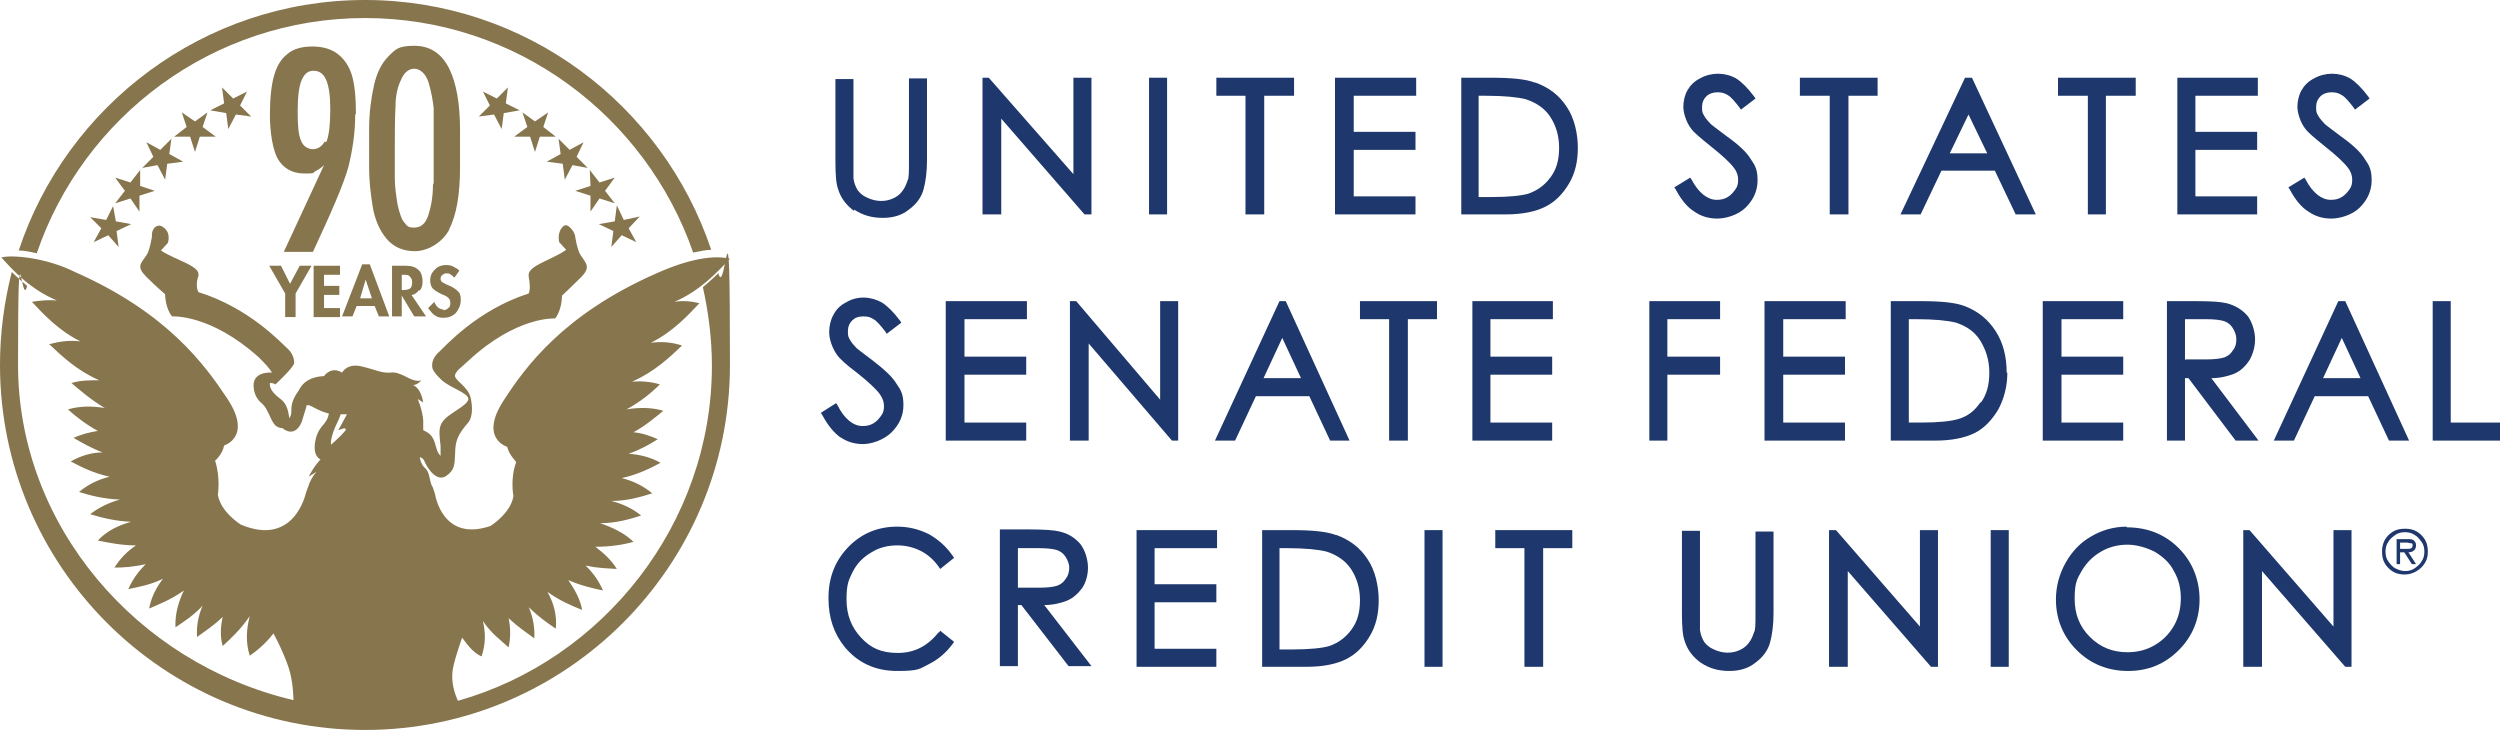 <svg xmlns="http://www.w3.org/2000/svg" id="Layer_1" viewBox="0 0 360.3 105.2"><defs><style> .st0 { fill: #1e376c; } .st1 { fill: #86754d; } </style></defs><g><path class="st0" d="M123.1,30.2c1.2.8,2.5,1.2,4.1,1.2s2.8-.4,3.8-1.2c1.1-.8,1.8-1.8,2.1-2.9.3-1.1.5-2.5.5-4.2v-11.8h-2.6v11.8c0,1.8,0,2.6-.2,2.9-.2.6-.4,1.1-.8,1.6-.3.4-.8.8-1.3,1-1.1.5-2.4.5-3.7-.1-.7-.3-1.1-.7-1.4-1.1-.3-.5-.5-1-.6-1.7,0-.2,0-.8,0-2.5v-11.8h-2.6v11.8c0,2,.1,3.3.4,4.1.4,1.3,1.2,2.3,2.3,3.1Z"></path><polygon class="st0" points="144.3 17.1 156.3 30.9 157.3 30.9 157.3 11.2 154.7 11.2 154.7 25.1 142.5 11.2 141.6 11.2 141.6 30.9 144.3 30.9 144.3 17.1"></polygon><rect class="st0" x="165.6" y="11.2" width="2.6" height="19.7"></rect><polygon class="st0" points="179.5 30.9 182.2 30.9 182.2 13.8 186.5 13.8 186.5 11.2 175.3 11.2 175.3 13.8 179.5 13.8 179.5 30.9"></polygon><polygon class="st0" points="204 28.3 195.1 28.3 195.1 21.6 204 21.6 204 19 195.1 19 195.1 13.8 204.1 13.8 204.1 11.2 192.4 11.2 192.4 30.9 204 30.9 204 28.3"></polygon><path class="st0" d="M221.2,11.9c-1.3-.5-3.4-.7-6.3-.7h-4.3v19.7h6.4c2.4,0,4.3-.4,5.7-1.1,1.4-.7,2.5-1.8,3.4-3.3.9-1.5,1.3-3.2,1.3-5.2s-.5-4.3-1.6-5.9c-1.1-1.7-2.6-2.8-4.5-3.5ZM223.5,25.5c-.8,1.1-1.8,1.9-3.2,2.4-1,.3-2.8.5-5.4.5h-1.8v-14.6h1c2.7,0,4.6.2,5.8.5,1.5.5,2.7,1.3,3.5,2.5.8,1.2,1.3,2.7,1.3,4.5s-.4,3.1-1.2,4.2Z"></path><path class="st0" d="M249,28.4c-.5.3-1,.4-1.6.4-1.3,0-2.6-1-3.6-2.9l-.2-.3-2.3,1.4.2.3c.8,1.5,1.7,2.6,2.7,3.2,1,.7,2.1,1,3.3,1s3-.5,4.1-1.6c1.1-1.1,1.7-2.4,1.7-3.9s-.3-2.1-1-3.1c-.6-1-1.8-2.1-3.5-3.3-1.7-1.3-2.3-1.7-2.4-1.9-.4-.4-.7-.8-.9-1.2-.2-.3-.2-.7-.2-1.1,0-.6.2-1.1.6-1.5.4-.4,1-.6,1.6-.6s1,.1,1.5.4c.5.3,1,.9,1.7,1.8l.2.3,2.1-1.6-.2-.3c-.9-1.2-1.8-2.1-2.6-2.6-1.6-.9-3.6-.9-5.2,0-.8.4-1.4,1-1.8,1.7-.4.7-.6,1.6-.6,2.4s.4,2.2,1.1,3.1c.4.6,1.4,1.4,3,2.7,1.5,1.2,2.6,2.2,3.2,3,.4.5.6,1.1.6,1.7s-.1,1-.4,1.4c-.3.4-.6.8-1.1,1.1Z"></path><polygon class="st0" points="263.7 30.9 266.4 30.9 266.4 13.8 270.6 13.8 270.6 11.2 259.4 11.2 259.4 13.8 263.7 13.8 263.7 30.9"></polygon><path class="st0" d="M283.2,11.2l-9.3,19.7h2.9l3-6.3h7.7l3,6.3h2.9l-9.2-19.7h-.9ZM281,22.1l2.7-5.6,2.7,5.6h-5.3Z"></path><polygon class="st0" points="300.9 30.9 303.5 30.9 303.5 13.8 307.8 13.8 307.8 11.2 296.6 11.2 296.6 13.8 300.9 13.8 300.9 30.9"></polygon><polygon class="st0" points="325.3 28.3 316.4 28.3 316.4 21.6 325.3 21.6 325.3 19 316.4 19 316.4 13.8 325.4 13.8 325.4 11.2 313.8 11.2 313.8 30.9 325.3 30.9 325.3 28.3"></polygon><path class="st0" d="M337.5,28.4c-.5.3-1,.4-1.6.4-1.3,0-2.6-1-3.6-2.9l-.2-.3-2.3,1.4.2.3c.8,1.5,1.7,2.6,2.7,3.2,1,.7,2.1,1,3.3,1s3-.5,4.1-1.6c1.1-1.1,1.7-2.4,1.7-3.9s-.3-2.1-1-3.1c-.6-1-1.8-2.1-3.5-3.3-1.7-1.3-2.3-1.7-2.4-1.9-.4-.4-.7-.8-.9-1.2-.2-.3-.2-.7-.2-1.1,0-.6.2-1.1.6-1.5.4-.4,1-.6,1.6-.6s1,.1,1.5.4c.5.3,1,.9,1.7,1.8l.2.3,2.1-1.6-.2-.3c-.9-1.2-1.8-2.1-2.6-2.6-1.6-.9-3.6-.9-5.2,0-.8.4-1.4,1-1.8,1.7-.4.7-.6,1.6-.6,2.4s.4,2.2,1.1,3.1c.4.6,1.4,1.4,3,2.7,1.5,1.2,2.6,2.2,3.2,3,.4.5.6,1.1.6,1.7s-.1,1-.4,1.4c-.3.4-.6.8-1.1,1.1Z"></path><path class="st0" d="M121.1,63c1,.7,2.1,1,3.3,1s3-.6,4.1-1.7c1.1-1.1,1.7-2.4,1.7-3.9s-.3-2.1-1-3.1c-.6-1-1.8-2.1-3.5-3.4-1.7-1.3-2.3-1.7-2.4-1.9-.4-.4-.7-.8-.9-1.2-.2-.3-.2-.7-.2-1.1,0-.6.2-1.1.6-1.5.4-.4.9-.6,1.6-.6s1,.1,1.5.4c.5.3,1,.9,1.7,1.8l.2.3,2.1-1.6-.2-.3c-.9-1.2-1.8-2.1-2.6-2.6-1.6-.9-3.6-1-5.2,0-.8.4-1.4,1-1.8,1.8-.4.7-.6,1.6-.6,2.5s.4,2.2,1.1,3.2c.4.6,1.4,1.5,3,2.7,1.5,1.2,2.6,2.2,3.2,3,.4.6.6,1.1.6,1.7s-.1,1-.4,1.4c-.3.4-.6.8-1.1,1.1-.5.3-1,.4-1.6.4-1.3,0-2.6-1-3.6-3l-.2-.3-2.2,1.4.2.3c.8,1.5,1.7,2.6,2.7,3.3Z"></path><polygon class="st0" points="147.9 60.9 139 60.9 139 54 147.9 54 147.9 51.4 139 51.4 139 46 148 46 148 43.4 136.3 43.4 136.3 63.5 147.9 63.5 147.9 60.9"></polygon><polygon class="st0" points="167.2 57.6 155.1 43.4 154.2 43.4 154.2 63.5 156.9 63.5 156.9 49.5 168.9 63.5 169.8 63.5 169.8 43.4 167.2 43.4 167.2 57.6"></polygon><path class="st0" d="M191.6,63.5h2.9l-9.2-20.1h-.9l-9.3,20.1h2.9l3-6.4h7.7l3,6.4ZM182.1,54.5l2.7-5.8,2.7,5.8h-5.3Z"></path><polygon class="st0" points="207.1 43.4 196 43.4 196 46 200.2 46 200.2 63.5 202.9 63.5 202.9 46 207.1 46 207.1 43.4"></polygon><polygon class="st0" points="223.8 46 223.8 43.4 212.2 43.4 212.2 63.5 223.7 63.5 223.7 60.9 214.8 60.9 214.8 54 223.7 54 223.7 51.4 214.8 51.4 214.8 46 223.8 46"></polygon><polygon class="st0" points="247.9 51.4 240.3 51.4 240.3 46 247.9 46 247.9 43.4 237.7 43.4 237.7 63.5 240.3 63.5 240.3 54 247.9 54 247.9 51.4"></polygon><polygon class="st0" points="265.9 60.9 257 60.9 257 54 265.9 54 265.9 51.4 257 51.4 257 46 266 46 266 43.4 254.3 43.4 254.3 63.5 265.9 63.5 265.9 60.9"></polygon><path class="st0" d="M289.2,53.7c0-2.3-.5-4.3-1.6-6-1.1-1.7-2.6-2.9-4.5-3.6-1.3-.5-3.4-.7-6.3-.7h-4.3v20.1h6.4c2.4,0,4.3-.4,5.7-1.1,1.4-.7,2.5-1.9,3.4-3.4.8-1.5,1.3-3.3,1.3-5.3ZM285.4,58c-.8,1.2-1.8,2-3.2,2.4-1,.3-2.8.5-5.3.5h-1.8v-14.9h1c2.7,0,4.6.2,5.8.5,1.5.5,2.7,1.3,3.5,2.6.8,1.3,1.3,2.8,1.3,4.6s-.4,3.2-1.2,4.3Z"></path><polygon class="st0" points="306 60.9 297.1 60.9 297.1 54 306 54 306 51.4 297.1 51.4 297.1 46 306 46 306 43.4 294.4 43.4 294.4 63.5 306 63.5 306 60.9"></polygon><path class="st0" d="M318.7,54.5c1.3,0,2.4-.3,3.2-.6,1-.4,1.7-1.1,2.3-2,.5-.9.8-1.9.8-3s-.4-2.5-1.1-3.4c-.8-.9-1.8-1.5-3-1.8-.8-.2-2.2-.3-4.4-.3h-4.2v20.1h2.6v-9h.5l6.8,9h3.3l-6.8-9ZM314.9,51.9v-5.9h3c1.2,0,2.1.1,2.7.3.5.2.9.5,1.2,1,.3.5.5,1,.5,1.6s-.1,1.1-.5,1.6c-.3.5-.7.8-1.2,1-.6.2-1.5.3-2.7.3h-2.9Z"></path><path class="st0" d="M337,43.4l-9.3,20.1h2.9l3-6.4h7.7l3,6.4h2.9l-9.2-20.1h-.9ZM334.8,54.5l2.7-5.8,2.7,5.8h-5.3Z"></path><polygon class="st0" points="353.2 60.9 353.2 43.4 350.6 43.4 350.6 63.5 360.5 63.5 360.5 60.9 353.2 60.9"></polygon><path class="st0" d="M135.3,91.1c-1.6,2-3.5,3-5.9,3s-3.9-.7-5.3-2.2c-1.4-1.5-2.1-3.3-2.1-5.5s.3-2.8.9-4c.6-1.2,1.5-2.1,2.7-2.8,1.1-.7,2.4-1,3.7-1s2.4.3,3.4.8c1,.5,1.9,1.3,2.6,2.3l.2.3,2-1.6-.2-.3c-.9-1.3-2-2.3-3.4-3.1-1.4-.7-2.9-1.1-4.6-1.1-2.8,0-5.2,1-7.1,3-1.9,2-2.8,4.4-2.8,7.3s.8,5.1,2.3,7c1.9,2.3,4.4,3.5,7.6,3.5s3.2-.3,4.6-1c1.4-.7,2.5-1.7,3.4-2.9l.2-.3-2-1.6-.2.3Z"></path><path class="st0" d="M153.7,86.6c1-.4,1.7-1.1,2.3-1.9.5-.8.8-1.8.8-2.9s-.4-2.5-1.1-3.4c-.8-.9-1.7-1.5-3-1.8-.8-.2-2.2-.3-4.4-.3h-4.2v19.7h2.6v-8.8h.5l6.8,8.8h3.3l-6.8-8.8c1.3,0,2.4-.3,3.2-.6ZM146.7,84.7v-5.7h3c1.2,0,2.1.1,2.7.3.5.2.9.5,1.2,1,.3.5.5,1,.5,1.5s-.1,1.1-.5,1.6c-.3.5-.7.8-1.2,1-.6.2-1.5.3-2.7.3h-2.9Z"></path><polygon class="st0" points="163.8 96.1 175.3 96.1 175.3 93.5 166.4 93.5 166.4 86.8 175.3 86.8 175.3 84.2 166.4 84.2 166.4 79 175.4 79 175.4 76.4 163.8 76.4 163.8 96.1"></polygon><path class="st0" d="M192.5,77.1c-1.3-.5-3.4-.7-6.3-.7h-4.3v19.7h6.4c2.4,0,4.3-.4,5.7-1.1,1.4-.7,2.5-1.8,3.4-3.3.9-1.5,1.3-3.2,1.3-5.2s-.5-4.3-1.6-5.9c-1.1-1.7-2.6-2.8-4.5-3.5ZM194.8,90.7c-.8,1.1-1.8,1.9-3.2,2.4-1,.3-2.8.5-5.4.5h-1.8v-14.6h1c2.7,0,4.6.2,5.8.5,1.5.5,2.7,1.3,3.5,2.5.8,1.2,1.3,2.7,1.3,4.5s-.4,3.1-1.2,4.2Z"></path><rect class="st0" x="205.3" y="76.4" width="2.6" height="19.7"></rect><polygon class="st0" points="215.5 79 219.7 79 219.7 96.1 222.4 96.1 222.4 79 226.6 79 226.6 76.4 215.5 76.4 215.5 79"></polygon><path class="st0" d="M253,88.2c0,1.8,0,2.6-.2,2.9-.2.6-.4,1.1-.8,1.6-.3.4-.8.8-1.3,1-1.1.5-2.4.5-3.7-.1-.7-.3-1.1-.7-1.4-1.1-.3-.5-.5-1-.6-1.7,0-.2,0-.8,0-2.5v-11.8h-2.6v11.8c0,2,.1,3.3.4,4.1.4,1.3,1.2,2.3,2.3,3.1,1.2.8,2.5,1.2,4.1,1.2s2.8-.4,3.8-1.2c1.1-.8,1.8-1.8,2.1-2.9.3-1.1.5-2.5.5-4.2v-11.8h-2.6v11.8Z"></path><polygon class="st0" points="276.7 90.3 264.6 76.4 263.6 76.4 263.6 96.1 266.3 96.1 266.3 82.3 278.3 96.1 279.3 96.1 279.3 76.4 276.7 76.4 276.7 90.3"></polygon><rect class="st0" x="286.9" y="76.4" width="2.6" height="19.7"></rect><path class="st0" d="M306.5,75.9c-1.8,0-3.6.5-5.1,1.4-1.6.9-2.8,2.2-3.7,3.8-.9,1.6-1.4,3.4-1.4,5.3,0,2.8,1,5.3,3,7.3,2,2,4.5,3,7.4,3s5.3-1,7.3-3c2-2,3-4.5,3-7.3s-1-5.4-3-7.4c-2-2-4.5-3-7.5-3ZM313.3,90.2c-.7,1.2-1.6,2.1-2.8,2.8-1.2.7-2.5,1-3.9,1-2.1,0-3.9-.7-5.4-2.2-1.5-1.5-2.2-3.3-2.2-5.5s.3-2.8,1-4c.7-1.2,1.6-2.1,2.8-2.8,1.2-.7,2.5-1,3.8-1s2.7.4,3.9,1c1.2.7,2.2,1.6,2.8,2.8.7,1.2,1,2.5,1,3.9s-.3,2.8-1,4Z"></path><polygon class="st0" points="336.3 90.3 324.2 76.4 323.3 76.4 323.3 96.1 326 96.1 326 82.3 338 96.1 338.9 96.1 338.9 76.4 336.3 76.4 336.3 90.3"></polygon><path class="st0" d="M344.9,82.4c-.5-.3-.9-.7-1.2-1.2-.3-.5-.4-1.1-.4-1.7s.1-1.1.4-1.7c.3-.5.7-.9,1.2-1.2.5-.3,1.1-.4,1.7-.4s1.2.1,1.7.4c.5.3.9.7,1.2,1.2.3.5.4,1.1.4,1.7s-.1,1.1-.4,1.6c-.3.5-.7.9-1.2,1.2-.5.3-1.1.5-1.7.5s-1.2-.1-1.7-.4ZM349,78.1c-.3-.4-.6-.8-1-1-.4-.3-.9-.4-1.4-.4s-1,.1-1.4.4-.8.6-1,1c-.3.4-.4.9-.4,1.4s.1,1,.4,1.4c.3.4.6.8,1,1s.9.4,1.4.4,1-.1,1.4-.4.8-.6,1-1c.3-.4.4-.9.4-1.4s-.1-1-.4-1.4ZM347,77.7c.4,0,.7,0,.9.2.2.2.3.4.3.7,0,.6-.4,1-1.1,1l1.1,1.7h-.6l-1.1-1.7h-.6v1.7h-.5v-3.6h1.6ZM346.9,79.1c.3,0,.5,0,.6-.1.1,0,.2-.2.2-.4s0-.3-.2-.3c-.2,0-.4-.1-.6-.1h-1v.9h1Z"></path></g><g><polygon class="st1" points="16.7 31.9 16.3 29.7 15.3 31.7 13 31.3 14.6 32.9 13.5 34.9 15.6 33.9 17.1 35.6 16.8 33.3 18.9 32.3 16.7 31.9"></polygon><polygon class="st1" points="20.1 28.2 22.3 27.5 20.2 26.8 20.2 24.5 18.8 26.3 16.6 25.6 18 27.5 16.6 29.3 18.8 28.6 20.1 30.5 20.1 28.2"></polygon><polygon class="st1" points="23.8 25.9 24.1 23.6 26.4 23.3 24.4 22.2 24.7 20 23.1 21.6 21.1 20.5 22.1 22.6 20.5 24.2 22.7 23.8 23.8 25.9"></polygon><polygon class="st1" points="28.1 21.9 28.8 19.7 31.1 19.7 29.2 18.3 29.9 16.2 28.1 17.5 26.2 16.2 26.9 18.3 25.1 19.7 27.4 19.7 28.1 21.9"></polygon><polygon class="st1" points="32.9 18.6 34 16.5 36.2 16.8 34.6 15.2 35.6 13.2 33.6 14.2 32 12.6 32.3 14.9 30.3 15.9 32.6 16.3 32.9 18.6"></polygon><polygon class="st1" points="71.2 16.5 72.3 18.6 72.6 16.3 74.9 15.9 72.9 14.9 73.2 12.6 71.6 14.2 69.6 13.2 70.6 15.2 69 16.8 71.2 16.5"></polygon><polygon class="st1" points="77.1 21.9 77.8 19.7 80.1 19.7 78.3 18.3 79 16.2 77.1 17.5 75.3 16.2 76 18.3 74.1 19.7 76.4 19.7 77.1 21.9"></polygon><polygon class="st1" points="81.4 25.9 82.5 23.8 84.7 24.2 83.1 22.6 84.1 20.5 82.1 21.6 80.5 20 80.8 22.2 78.8 23.3 81.1 23.6 81.4 25.9"></polygon><polygon class="st1" points="85.1 30.5 86.4 28.6 88.6 29.3 87.2 27.5 88.6 25.6 86.4 26.3 85 24.5 85.1 26.8 82.9 27.5 85.1 28.2 85.1 30.5"></polygon><polygon class="st1" points="89.9 31.7 88.9 29.6 88.6 31.9 86.3 32.3 88.4 33.3 88.1 35.6 89.6 33.9 91.7 34.9 90.6 32.9 92.2 31.2 89.9 31.7"></polygon><path class="st1" d="M51.3,16.5c0-2.5-.2-4.4-.6-5.7-.4-1.3-1.1-2.3-2-3-.9-.7-2.1-1.1-3.7-1.1s-2.8.4-3.6,1.1c-.9.7-1.5,1.7-1.9,3.1-.4,1.4-.6,3.3-.6,5.7s.4,5.1,1.2,6.4c.8,1.3,2.1,2,3.7,2s1.2,0,1.6-.3c.4-.2.9-.5,1.3-.9h0c0,0-5.8,12.5-5.8,12.5h4.2c2.7-5.8,4.4-9.7,5.1-12.2.6-2.4,1-5,1-7.7ZM46.8,20.4c-.4.7-1,1.1-1.7,1.1s-1.4-.4-1.7-1.2c-.4-.8-.5-2.3-.5-4.3s.2-3.7.6-4.5c.4-.9.9-1.3,1.7-1.3s1.4.4,1.8,1.3c.4.9.6,2.3.6,4.3s-.2,4-.6,4.7Z"></path><path class="st1" d="M64.7,33.1c1.1-2.1,1.6-5.1,1.6-9v-5.3c0-3.8-.5-6.8-1.6-9-1.1-2.1-2.7-3.2-5-3.2s-2.7.5-3.7,1.5c-1,1-1.7,2.4-2.1,4.2-.4,1.8-.7,3.9-.7,6.3v5.7c0,1.7.2,3.5.5,5.4.3,1.9,1,3.5,2,4.7,1,1.2,2.4,1.8,4.1,1.8s3.9-1.1,5-3.2ZM62.4,26.6c0,1.8-.3,3.3-.7,4.5-.4,1.2-1.1,1.7-2,1.7s-1-.2-1.4-.7c-.4-.4-.7-1.3-1-2.6-.2-1.3-.4-2.5-.4-3.8,0-1.2,0-2.7,0-4.4s0-4.4.1-5.9c0-1.6.3-2.9.8-3.9.4-1,1.1-1.6,1.9-1.6s1.7.7,2.1,2.1c.4,1.4.6,2.6.7,3.6,0,1,0,2.9,0,5.7s0,3.3,0,5.1Z"></path><polygon class="st1" points="42.6 45.7 42.6 42.3 44.9 38.3 43.2 38.3 41.8 40.9 40.5 38.3 38.8 38.3 41.1 42.3 41.1 45.7 42.6 45.7"></polygon><polygon class="st1" points="49 39.6 49 38.3 45.2 38.3 45.2 45.7 49 45.7 49 44.4 46.7 44.4 46.7 42.5 48.9 42.5 48.9 41.2 46.7 41.2 46.7 39.6 49 39.6"></polygon><path class="st1" d="M51.5,44.1h2.5l.6,1.5h1.5l-2.8-7.5h-1.1l-2.9,7.5h1.5l.6-1.5ZM52.7,40.3h0l.9,2.7h-1.7l.8-2.7Z"></path><path class="st1" d="M60.5,41.9c.3-.4.4-.8.4-1.4s-.2-1.3-.6-1.6c-.4-.4-1-.6-1.8-.6h-2v7.3h1.4v-3h0l1.8,3h1.7l-2.1-3.1c.4,0,.8-.3,1.1-.7ZM59.2,41.5c-.2.2-.6.3-1.1.3h-.2v-2.2h.2c.5,0,.8,0,1,.3.2.2.3.4.3.8s-.1.7-.3.9Z"></path><path class="st1" d="M63.9,44.6c-.3,0-.5-.1-.8-.3-.2-.2-.4-.5-.5-.8l-.9.9c.3.4.6.8.9,1,.4.3.8.4,1.3.4.7,0,1.3-.2,1.8-.7.4-.5.7-1.1.7-1.8s0-.6-.1-.8c0-.3-.3-.5-.5-.7-.2-.2-.7-.5-1.2-.7-.3-.1-.6-.3-.8-.4-.2-.1-.3-.3-.3-.5s0-.4.3-.6c.2-.2.4-.2.6-.2s.4,0,.6.2c.2.1.3.3.5.4l.7-1c-.2-.2-.5-.4-.9-.6-.4-.2-.8-.2-1.1-.2s-.8.1-1.1.3c-.3.2-.6.5-.8.8-.2.3-.3.7-.3,1.1s.1.9.4,1.2c.3.3.8.6,1.5.9.3.1.6.3.7.4.2.2.3.4.3.7s0,.6-.3.8c-.2.2-.4.3-.7.3Z"></path><path class="st1" d="M52.6,2.6c21.9,0,40.5,14.2,47.3,33.8,1-.2,1.9-.4,2.6-.4C95.5,15.1,75.8,0,52.6,0S9.6,15.2,2.7,36.1c.8,0,1.7.2,2.6.4C12,16.8,30.7,2.6,52.6,2.6Z"></path><path class="st1" d="M103.5,39.4c-.7.7-1.4,1.3-2.2,2,.8,3.6,1.3,7.4,1.3,11.3,0,22.8-15.7,42.4-36.6,48.3,0,0-1-2-.8-4,0-1.2,1.4-5.1,1.4-5.1.5.6,1.4,2.1,2.8,2.7.6-1.8.6-3.3.2-5.1,1.2,1.8,2.5,2.7,3.7,3.8.3-1.4.3-2.8,0-4.2,1.3,1.2,2.6,2.1,3.7,2.9.1-1.6-.2-3.1-.8-4.5,1.3,1.3,2.7,2.3,3.9,3.1.2-1.9-.3-3.7-1.2-5.3,1.8,1.3,3.5,2,5,2.6-.3-1.6-1.1-3-2-4.3,1.8.8,3.6,1.2,5,1.5-.6-1.4-1.4-2.5-2.5-3.6,1.7.4,3.2.4,4.5.5-.8-1.3-1.9-2.3-3.1-3.2,2.2,0,4-.3,5.5-.7-1.3-1.3-3.1-2.1-4.8-2.7,2.4,0,4.3-.6,5.9-1.1-1.2-1-2.7-1.7-4.3-2.1,2.3,0,4.3-.6,5.9-1.1-1.3-1.1-2.8-1.8-4.4-2.2,2.3-.5,4.1-1.4,5.6-2.2-1.4-.8-3-1.2-4.6-1.3,1.7-.6,3.1-1.4,4.2-2.1-1.1-.5-2.3-.9-3.5-1,1.8-1,3.2-2.2,4.3-3.1-1.7-.5-3.5-.5-5.3-.2,2-1.1,3.6-2.4,4.8-3.6-1.3-.4-2.7-.5-4-.4,3.2-1.4,5.4-3.5,7.2-5.2-1.5-.5-3-.6-4.5-.4,3.2-1.6,5.3-3.9,7-5.7-1.2-.3-2.4-.4-3.6-.2,3.7-1.6,6.1-4.2,8-6.2-1.5-.4-4.8-.5-10.6,2.1-13.4,5.9-18.9,13.5-22,18.3-3.6,5.5.5,6.7.5,6.7.3,1.2,1.2,2,1.3,2.2,0,0,0,0,0,0,0,0,0,0,0,0-.9,2.4-.4,4.9-.4,4.9-.4,2.5-3.3,4.3-3.3,4.3-7,2.4-8-4.6-8-4.6l-.3-.9c0-.1-.2-.3-.2-.4-.3-.7-.3-1.9-.9-2.4-.7-.6-.8-1.6-.8-1.6,0,0,.3,0,.6.4.5,1.3,1.9,3.2,3.2,2.3,1.3-.9,1.2-1.7,1.3-3.3,0-1.7.4-2.7,1.8-4.3,1-1.1.5-3.3.5-3.3-.2-1.8-2-2.6-2.3-3.4-.2-.7,1.1-1.5,1.9-2.3,7-6.5,12.5-6.1,12.5-6.1,1-1.2,1-3.3,1-3.3,0,0,1.2-1.1,2.7-2.6,1.5-1.5.8-2,0-3.2-.5-.7-.8-2.7-.8-2.7,0-.6-1.1-2.1-1.7-1.5-1,.9-.6,2.3-.6,2.3l1,1.1c-1.9,1.4-5.6,2.3-5.4,3.7,0,0,0,.2,0,.2.1.5.3,1.7,0,2.4-7.5,2.4-12.1,7.7-12.9,8.4-.8.7-1.1,1.5-1,2.2,0,.7,1.5,2,1.5,2,1.2,1,3.5,1.7,3.7,2.5.1.5-.7,1.1-2.1,2-2.3,1.5-2.2,2.2-1.9,4.9,0,.5,0,1,0,1.4-.7-.6-.6-1.8-1.2-2.7-.4-.6-.9-.8-1.3-1,0-.3,0-.8,0-1.4-.1-1.5-.8-3.1-.8-3.1l.8.5c-.4-2.3-1.5-2.5-1.5-2.5.6,0,1.2-.6,1.2-.7,0,0-.2.2-1,0-.9-.2-2.2-1.3-3.4-1.1-1.3.1-2.1-.4-4.2-.9-2.1-.5-2.8.9-2.8.9-1.6-1-2.6.5-2.6.5-2.1.1-3.1,1-3.6,2-.5.7-1.1,1.7-1.1,2.7s-.1,1-.3,1.4c0,0,0,0,0-.1-.2-1.2-.4-2.1-1.4-2.8-.9-.7-1.5-1.4-1.4-2.2.2,0,.5,0,.8.2,0,0,2.7-2.5,2.7-3.1,0-.7-.3-1.5-1-2.1-.8-.7-5.4-5.8-12.8-8.1-.4-.7-.2-1.9,0-2.3,0,0,0-.1,0-.2.2-1.3-3.5-2.2-5.4-3.5l1-1.1s.5-1.4-.6-2.2c-.8-.7-1.8,0-1.7,1.3,0,0-.3,2-.8,2.7-.8,1.2-1.5,1.6,0,3.1,1.5,1.5,2.7,2.5,2.7,2.5,0,0,0,2,1,3.2,0,0,5.5-.4,12.5,5.9.8.8,1.5,1.5,1.9,2.2,0,0-3.1-.3-2.6,2.4,0,0,.1,1.2,1.1,2,1,.8,1.3,2.7,2.1,3.3.3.2.6.3.9.3h0c1.5,1.2,2.6.1,3-1.6.2-.7.4-1.2.5-1.7,0,0,.2,0,.3,0,.5.1,1.3.8,2.9,1.2-.3,1.7-1.4,1.6-1.9,3.7-.5,2.2.4,2.8.7,2.9-1.1,1.2-1.7,2.5-1.7,2.5l1.1-.7c-.6.7-1,1.5-1.2,2.2l-.3.8s-1.6,7.9-9.4,4.6c0,0-2.9-1.8-3.3-4.3,0,0,.4-2.5-.4-4.9,0,0,0,0,0,0h0c.1-.1,1.1-1,1.3-2.2,0,0,4.1-1.2.5-6.7-3.2-4.8-8.6-12.4-22-18.3-4.2-2.1-9.1-2.5-10.6-2.1,1.8,2,4.2,4.6,8,6.2-1.2-.1-2.4,0-3.6.2,1.7,1.8,3.8,4.1,7,5.7-1.5-.2-3,0-4.5.4,1.8,1.7,4,3.8,7.2,5.2-1.3,0-2.7,0-4,.4,1.3,1.1,2.8,2.4,4.8,3.6-1.8-.3-3.6-.3-5.3.2,1.1,1,2.5,2.1,4.3,3.1-1.2.2-2.4.5-3.5,1,1.2.7,2.6,1.5,4.2,2.1-1.6,0-3.2.5-4.6,1.3,1.5.8,3.3,1.7,5.6,2.2-1.6.4-3.1,1.1-4.4,2.2,1.6.5,3.5,1,5.9,1.1-1.5.4-3,1.1-4.3,2.1,1.6.5,3.6,1,5.9,1.1-1.8.5-3.5,1.3-4.8,2.7,1.5.3,3.4.7,5.5.7-1.2.8-2.3,1.9-3.1,3.2,1.3,0,2.8-.1,4.5-.5-1,1-1.9,2.2-2.5,3.6,1.4-.3,3.2-.6,5-1.5-1,1.3-1.7,2.7-2,4.3,1.4-.6,3.2-1.3,5-2.6-.8,1.7-1.3,3.5-1.2,5.3,1.2-.8,2.6-1.7,3.9-3.1-.6,1.4-.9,2.9-.8,4.5,1.1-.8,2.5-1.7,3.7-2.9-.3,1.4-.4,2.8,0,4.2,1.2-1.1,2.6-2.4,3.9-4.3-.5,1.9-.6,3.8,0,5.7,2.2-1.5,3.4-3.2,3.4-3.2-.2-.5,1.4,2.5,2.2,4.9.7,2.1.7,4.7.7,4.7C19.7,95.6,2.6,75.7,2.6,52.6s.5-7.7,1.3-11.4c-.8-.7-1.5-1.3-2.2-2C.6,43.5,0,48,0,52.6,0,81.6,23.6,105.2,52.6,105.2s52.6-23.6,52.6-52.6-.6-9-1.7-13.3ZM49.9,61.8c0,.3-1.5,1.7-2.2,2.3-.1-.8.4-2.2,1-3.4.2-.4.3-.7.4-1,.4,0,.7,0,.9,0,0,0,0,0,0,0,0,0-1,1.9-1.2,2.2-.2.3,1.1-.5,1,0Z"></path></g></svg>